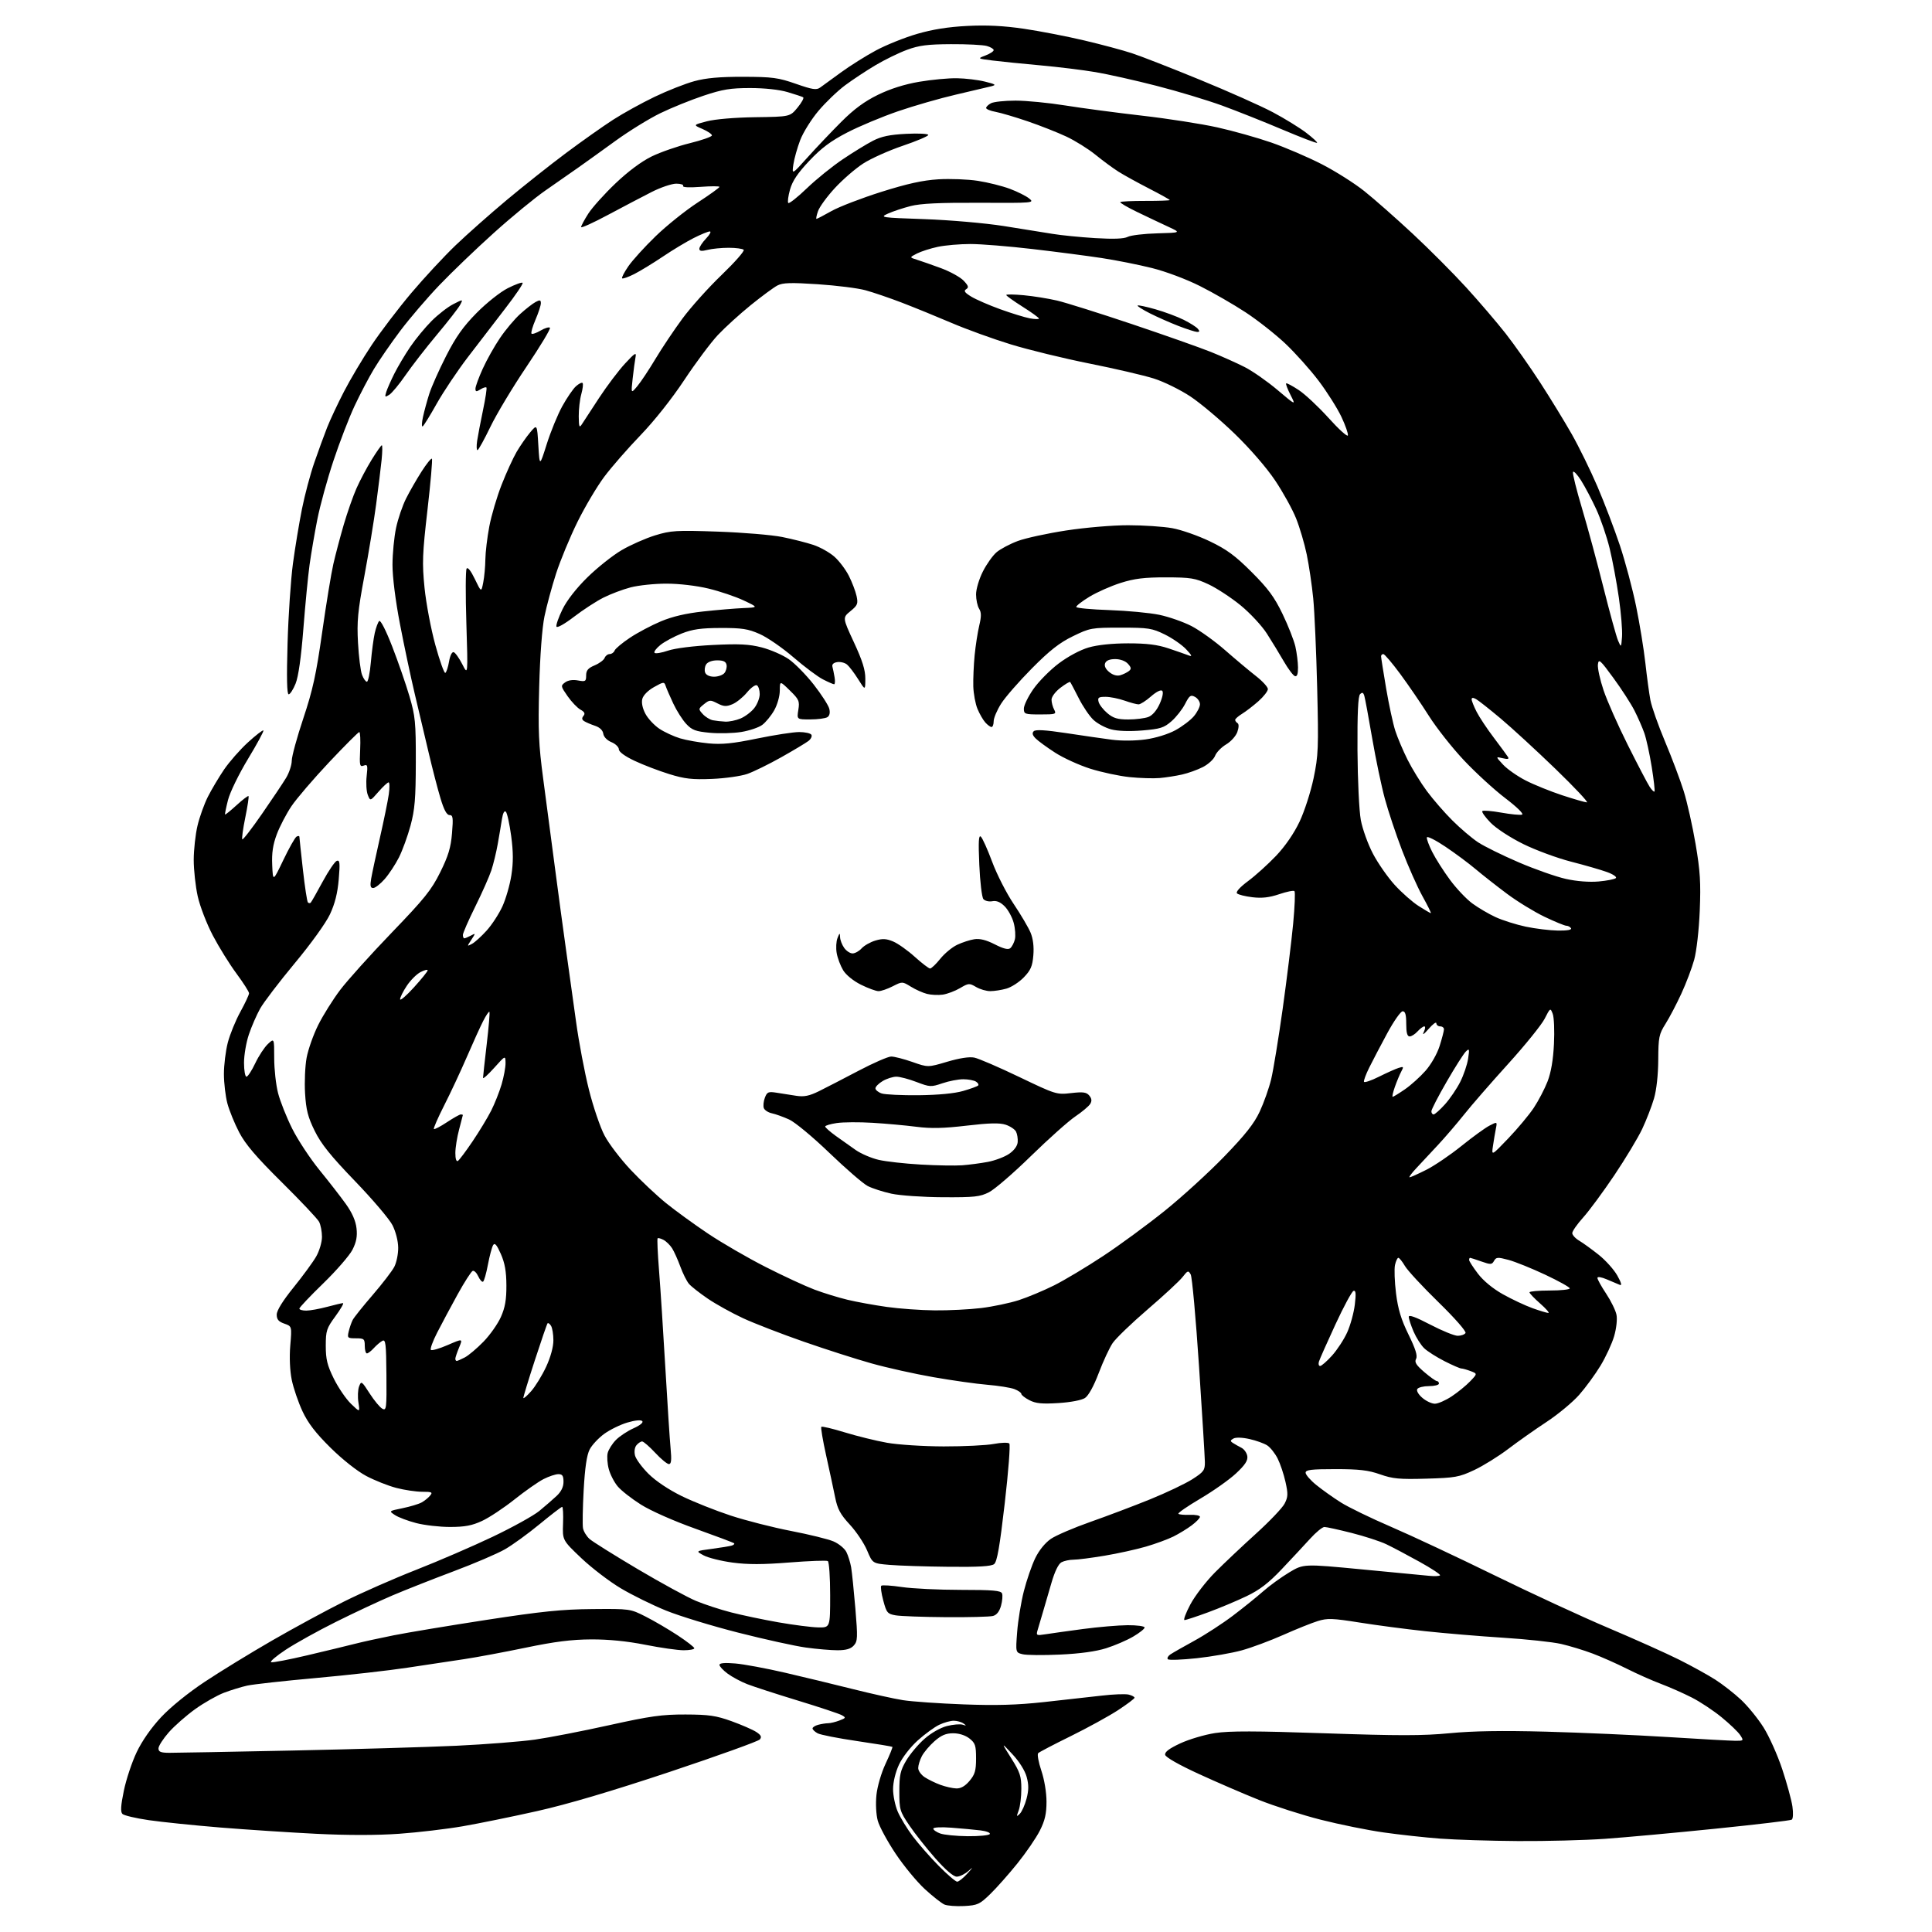 <?xml version="1.0" encoding="UTF-8" standalone="no"?>
<svg 
  version="1.1" 
  xmlns="http://www.w3.org/2000/svg" 
  xmlns:xlink="http://www.w3.org/1999/xlink" 
  xmlns:svg="http://www.w3.org/2000/svg"
  xmlns:rdf="http://www.w3.org/1999/02/22-rdf-syntax-ns#"
  xmlns:cc="http://creativecommons.org/ns#"
  xmlns:dc="http://purl.org/dc/elements/1.1/"
  viewBox="0 0 768 768"
  width="768"
  height="768"
>
<style>svg {background-color: white; }</style>"
<path stroke="none" fill="black" fill-rule="evenodd" d="M383.27,757.68C380.10,757.84 376.58,757.58 375.44,757.09C374.31,756.61 370.82,753.86 367.69,751.00C364.55,748.13 359.30,741.78 356.03,736.88C352.75,731.98 349.55,726.07 348.92,723.74C348.26,721.29 348.04,716.98 348.40,713.53C348.75,710.14 350.31,704.79 352.02,701.13C353.68,697.60 354.90,694.57 354.74,694.41C354.58,694.25 348.29,693.21 340.76,692.11C333.22,691.01 326.15,689.62 325.03,689.02C323.91,688.42 323.00,687.55 323.00,687.08C323.00,686.61 324.01,685.96 325.25,685.63C326.49,685.30 328.26,685.02 329.18,685.01C330.11,685.01 332.14,684.52 333.68,683.93C336.28,682.94 336.36,682.78 334.62,681.81C333.59,681.23 325.71,678.61 317.12,675.99C308.53,673.37 299.48,670.43 297.00,669.46C294.52,668.49 291.04,666.62 289.25,665.30C287.46,663.98 286.00,662.41 286.00,661.81C286.00,661.09 288.10,660.90 292.25,661.25C295.69,661.54 304.57,663.19 312.00,664.91C319.43,666.63 331.57,669.57 339.00,671.43C346.43,673.30 355.43,675.29 359.00,675.85C362.57,676.41 373.38,677.16 383.00,677.52C395.96,678.00 404.26,677.77 415.00,676.60C422.98,675.73 433.29,674.58 437.92,674.04C442.55,673.49 447.39,673.31 448.67,673.63C449.95,673.95 451.00,674.51 451.00,674.87C451.00,675.24 448.02,677.47 444.39,679.85C440.75,682.22 432.31,686.85 425.64,690.14C418.96,693.42 413.14,696.47 412.69,696.91C412.25,697.35 412.81,700.47 413.94,703.83C415.15,707.42 416.00,712.52 416.00,716.20C416.00,721.00 415.38,723.70 413.35,727.71C411.89,730.60 407.88,736.46 404.44,740.73C401.00,745.00 396.13,750.50 393.62,752.93C389.42,757.01 388.57,757.39 383.27,757.68zM380.50,748.00C381.12,748.00 382.95,746.54 384.56,744.75C386.92,742.14 387.00,741.95 384.94,743.75C383.53,744.99 381.44,746.00 380.31,746.00C379.00,746.00 375.90,743.34 371.84,738.75C368.32,734.76 363.66,728.86 361.47,725.62C357.70,720.05 357.50,719.36 357.50,712.12C357.50,705.62 357.90,703.82 360.23,699.85C361.74,697.29 365.00,693.41 367.49,691.22C370.15,688.87 373.84,686.78 376.44,686.12C378.87,685.51 381.68,685.27 382.68,685.60C384.20,686.09 384.25,686.01 383.00,685.11C382.18,684.52 380.44,684.02 379.15,684.02C377.86,684.01 375.25,684.73 373.36,685.63C371.47,686.53 367.62,689.33 364.81,691.86C361.89,694.49 358.69,698.61 357.36,701.48C355.97,704.47 355.02,708.39 355.01,711.17C355.00,713.73 355.84,717.78 356.87,720.17C357.90,722.55 360.60,726.98 362.87,730.00C365.15,733.02 369.79,738.31 373.19,741.75C376.59,745.19 379.88,748.00 380.50,748.00zM603.50,731.85C592.50,731.78 578.55,731.34 572.50,730.88C566.45,730.43 556.33,729.32 550.00,728.42C543.67,727.53 532.44,725.25 525.03,723.37C517.62,721.49 506.56,717.94 500.45,715.50C494.35,713.06 483.54,708.39 476.43,705.12C468.69,701.57 463.37,698.54 463.17,697.58C462.94,696.45 464.73,695.09 469.17,693.02C472.65,691.40 478.88,689.55 483.00,688.92C488.71,688.04 499.14,688.06 526.74,689.01C555.98,690.01 565.53,690.01 576.24,688.98C585.48,688.09 597.07,687.90 614.50,688.36C628.25,688.73 650.08,689.69 663.00,690.50C675.92,691.32 688.02,691.98 689.87,691.99C693.14,692.00 693.20,691.93 691.77,689.75C690.97,688.51 687.65,685.33 684.40,682.67C681.16,680.01 675.81,676.46 672.51,674.79C669.22,673.11 663.69,670.67 660.23,669.36C656.77,668.06 650.69,665.36 646.72,663.36C642.75,661.36 636.62,658.64 633.09,657.31C629.57,655.98 623.94,654.27 620.59,653.50C617.24,652.73 606.85,651.61 597.50,651.02C588.15,650.42 574.20,649.25 566.50,648.42C558.80,647.59 547.03,646.04 540.35,644.97C529.73,643.28 527.64,643.21 523.85,644.39C521.46,645.13 515.29,647.60 510.15,649.89C505.01,652.18 497.61,654.93 493.70,656.02C489.80,657.10 481.74,658.51 475.80,659.16C469.86,659.80 464.66,659.99 464.25,659.58C463.84,659.17 464.28,658.31 465.22,657.67C466.17,657.03 470.47,654.57 474.79,652.21C479.10,649.84 485.98,645.38 490.07,642.28C494.15,639.19 499.58,634.82 502.12,632.58C504.66,630.33 509.32,626.96 512.46,625.07C518.19,621.64 518.19,621.64 541.34,623.85C554.08,625.06 566.16,626.22 568.19,626.42C570.21,626.63 572.13,626.54 572.44,626.23C572.75,625.92 569.06,623.48 564.25,620.82C559.44,618.15 553.50,615.01 551.06,613.85C548.62,612.69 542.42,610.67 537.28,609.37C532.15,608.07 527.29,607.00 526.48,607.00C525.68,607.00 523.10,609.11 520.76,611.70C518.42,614.28 513.35,619.72 509.50,623.78C504.27,629.30 500.74,632.01 495.50,634.52C491.65,636.37 484.76,639.26 480.18,640.94C475.61,642.62 471.42,644.00 470.87,644.00C470.33,644.00 471.37,641.20 473.19,637.78C475.01,634.36 479.43,628.62 483.00,625.03C486.57,621.44 493.90,614.52 499.27,609.66C504.64,604.80 509.76,599.43 510.64,597.73C512.02,595.07 512.07,593.87 511.00,589.07C510.32,586.01 508.91,581.82 507.87,579.76C506.83,577.71 504.97,575.37 503.74,574.57C502.51,573.77 499.34,572.63 496.69,572.04C493.85,571.40 491.24,571.32 490.31,571.84C489.01,572.58 488.97,572.87 490.12,573.61C490.88,574.10 492.40,574.96 493.50,575.52C494.60,576.09 495.65,577.60 495.83,578.88C496.08,580.60 494.91,582.37 491.33,585.71C488.67,588.19 482.31,592.69 477.18,595.71C472.06,598.73 468.12,601.45 468.43,601.76C468.74,602.07 470.80,602.26 473.00,602.17C475.20,602.08 477.00,602.44 477.00,602.96C477.00,603.47 475.54,604.99 473.75,606.33C471.96,607.68 468.70,609.67 466.50,610.77C464.30,611.87 459.35,613.69 455.50,614.81C451.65,615.93 444.26,617.56 439.07,618.42C433.89,619.29 428.35,620.00 426.76,620.00C425.17,620.00 423.01,620.46 421.96,621.02C420.74,621.67 419.28,624.69 417.95,629.27C416.80,633.25 415.26,638.52 414.53,641.00C413.80,643.48 412.89,646.57 412.50,647.87C411.82,650.14 411.95,650.22 415.64,649.64C417.76,649.30 424.45,648.37 430.50,647.56C436.55,646.75 444.54,646.07 448.25,646.04C451.96,646.02 455.00,646.43 455.00,646.96C455.00,647.48 452.96,649.11 450.46,650.57C447.97,652.04 443.13,654.12 439.71,655.20C435.66,656.48 429.28,657.36 421.38,657.72C414.71,658.03 408.01,657.97 406.48,657.58C403.71,656.89 403.71,656.89 404.34,648.69C404.68,644.19 405.88,636.90 407.00,632.50C408.12,628.10 410.16,622.20 411.53,619.38C413.05,616.25 415.48,613.27 417.76,611.71C419.82,610.32 426.88,607.29 433.45,604.98C440.03,602.67 450.72,598.63 457.20,596.00C463.69,593.36 471.25,589.76 474.00,588.00C478.52,585.10 479.00,584.44 478.96,581.15C478.93,579.14 477.88,561.96 476.62,542.96C475.36,523.96 473.88,507.60 473.32,506.61C472.39,504.94 472.13,505.02 470.08,507.65C468.86,509.22 462.62,515.00 456.21,520.50C449.81,526.00 443.55,532.03 442.29,533.90C441.03,535.76 438.55,541.10 436.78,545.76C434.78,551.03 432.70,554.80 431.29,555.73C429.96,556.60 425.56,557.44 420.71,557.74C414.18,558.15 411.71,557.90 409.20,556.60C407.44,555.69 406.00,554.56 406.00,554.10C406.00,553.63 404.76,552.77 403.25,552.19C401.74,551.61 396.90,550.84 392.50,550.47C388.10,550.11 378.43,548.74 371.00,547.44C363.57,546.14 352.55,543.69 346.50,541.99C340.45,540.30 328.30,536.41 319.50,533.34C310.70,530.28 299.85,526.08 295.38,524.01C290.92,521.94 284.62,518.45 281.38,516.25C278.15,514.05 274.77,511.40 273.89,510.37C273.00,509.34 271.45,506.25 270.45,503.50C269.44,500.75 267.97,497.47 267.17,496.21C266.37,494.95 264.84,493.45 263.77,492.88C262.70,492.31 261.64,492.03 261.41,492.25C261.18,492.48 261.44,498.26 261.98,505.08C262.52,511.91 263.65,529.20 264.47,543.50C265.30,557.80 266.24,572.31 266.57,575.75C267.01,580.42 266.84,582.00 265.90,582.00C265.21,582.00 262.75,579.98 260.45,577.50C258.14,575.02 255.81,573.00 255.25,573.00C254.70,573.00 253.69,573.67 253.01,574.49C252.28,575.36 252.05,577.04 252.43,578.58C252.79,580.01 255.20,583.29 257.79,585.87C260.66,588.73 265.82,592.18 271.00,594.72C275.68,597.00 284.45,600.49 290.50,602.48C296.55,604.46 307.35,607.21 314.50,608.59C321.65,609.97 329.22,611.83 331.32,612.73C333.42,613.63 335.72,615.52 336.44,616.93C337.15,618.34 338.00,621.08 338.34,623.00C338.67,624.92 339.42,632.29 340.02,639.37C340.99,651.02 340.94,652.41 339.39,654.12C338.18,655.46 336.32,656.00 332.92,656.00C330.29,656.00 324.62,655.52 320.32,654.92C316.02,654.33 303.95,651.67 293.50,649.01C283.05,646.36 270.12,642.40 264.76,640.23C259.40,638.06 251.32,634.08 246.80,631.39C242.28,628.70 235.20,623.29 231.08,619.38C223.58,612.25 223.58,612.25 223.82,605.63C223.96,601.98 223.80,599.00 223.46,599.00C223.13,599.00 219.10,602.10 214.50,605.88C209.91,609.67 203.69,614.18 200.67,615.90C197.66,617.62 188.52,621.54 180.35,624.60C172.18,627.67 161.22,631.99 156.00,634.21C150.78,636.43 140.65,641.17 133.50,644.74C126.35,648.30 117.38,653.29 113.58,655.80C109.77,658.32 107.16,660.55 107.78,660.76C108.40,660.97 114.89,659.73 122.21,658.00C129.52,656.28 137.97,654.23 141.00,653.46C144.03,652.68 151.00,651.15 156.50,650.06C162.00,648.96 178.65,646.20 193.50,643.91C215.36,640.55 223.36,639.73 235.50,639.63C250.42,639.50 250.53,639.52 256.63,642.61C260.01,644.32 265.74,647.68 269.38,650.07C273.02,652.47 276.00,654.78 276.00,655.21C276.00,655.65 274.09,656.00 271.75,656.00C269.41,656.00 262.55,655.02 256.50,653.82C249.22,652.38 241.95,651.66 235.00,651.69C227.19,651.73 220.52,652.57 209.00,654.97C200.47,656.74 189.45,658.80 184.50,659.54C179.55,660.27 169.45,661.80 162.05,662.92C154.65,664.05 138.22,665.90 125.55,667.04C112.87,668.18 100.59,669.54 98.25,670.06C95.91,670.58 91.76,671.86 89.02,672.90C86.29,673.94 81.16,676.85 77.63,679.37C74.11,681.89 69.37,686.05 67.11,688.61C64.85,691.18 63.00,694.06 63.00,695.01C63.00,696.38 63.89,696.75 67.25,696.77C69.59,696.78 91.52,696.38 116.00,695.87C140.48,695.36 169.95,694.50 181.50,693.96C193.05,693.41 207.07,692.31 212.65,691.52C218.23,690.73 231.51,688.15 242.15,685.79C258.60,682.15 263.15,681.52 272.50,681.54C281.81,681.57 284.62,681.98 290.80,684.20C294.81,685.65 299.23,687.58 300.62,688.48C302.54,689.74 302.87,690.45 302.04,691.46C301.43,692.18 285.32,697.98 266.22,704.35C243.04,712.07 225.52,717.25 213.50,719.94C203.60,722.16 190.30,724.87 183.94,725.97C177.59,727.07 166.24,728.41 158.73,728.95C149.93,729.58 138.21,729.58 125.78,728.97C115.18,728.44 97.95,727.31 87.50,726.46C77.05,725.60 64.29,724.29 59.14,723.54C53.99,722.79 49.28,721.68 48.67,721.07C47.85,720.25 48.00,717.79 49.23,711.84C50.15,707.37 52.44,700.49 54.32,696.54C56.46,692.04 60.09,686.84 64.05,682.60C67.80,678.59 74.87,672.86 81.44,668.51C87.52,664.47 99.57,657.09 108.21,652.11C116.85,647.13 129.67,640.18 136.71,636.66C143.74,633.15 156.70,627.45 165.50,624.00C174.30,620.55 187.98,614.64 195.89,610.87C203.81,607.09 212.13,602.48 214.39,600.62C216.65,598.76 219.74,596.08 221.25,594.67C223.09,592.95 224.00,591.08 224.00,589.05C224.00,586.65 223.57,586.00 221.96,586.00C220.84,586.00 218.19,586.88 216.07,587.96C213.95,589.04 208.75,592.69 204.51,596.06C200.27,599.43 194.48,603.27 191.65,604.58C187.66,606.44 184.80,606.98 178.96,606.99C174.81,607.00 168.74,606.30 165.46,605.45C162.18,604.60 158.38,603.17 157.02,602.27C154.54,600.65 154.54,600.65 160.02,599.53C163.03,598.91 166.44,597.89 167.58,597.26C168.73,596.63 170.25,595.41 170.95,594.55C172.09,593.19 171.71,593.00 167.83,593.00C165.41,593.00 160.77,592.31 157.54,591.47C154.31,590.63 148.93,588.49 145.58,586.72C142.03,584.84 136.13,580.18 131.39,575.50C125.48,569.66 122.46,565.74 120.24,561.00C118.57,557.42 116.65,551.80 115.97,548.50C115.23,544.83 115.00,539.54 115.39,534.85C116.03,527.21 116.03,527.21 113.01,526.16C110.73,525.36 110.00,524.49 110.00,522.58C110.00,520.95 112.39,517.10 116.69,511.78C120.37,507.22 124.42,501.70 125.68,499.50C126.96,497.26 127.98,493.82 127.99,491.68C127.99,489.59 127.48,486.89 126.84,485.68C126.21,484.48 119.55,477.43 112.05,470.00C101.85,459.91 97.57,454.89 95.08,450.13C93.25,446.63 91.14,441.45 90.39,438.63C89.64,435.81 89.02,430.56 89.01,426.96C89.01,423.36 89.70,417.74 90.55,414.46C91.40,411.18 93.65,405.67 95.55,402.22C97.45,398.76 99.00,395.44 99.00,394.84C99.00,394.24 96.76,390.73 94.03,387.04C91.29,383.35 87.06,376.54 84.63,371.92C82.19,367.28 79.48,360.27 78.60,356.30C77.72,352.34 77.01,345.82 77.01,341.80C77.02,337.79 77.69,331.68 78.51,328.23C79.32,324.78 81.18,319.61 82.63,316.73C84.09,313.85 86.98,308.99 89.06,305.92C91.14,302.86 95.41,298.00 98.54,295.13C101.68,292.26 104.45,290.12 104.70,290.37C104.95,290.62 102.21,295.70 98.60,301.66C94.95,307.69 91.42,314.94 90.64,318.00C89.87,321.02 89.34,323.62 89.47,323.77C89.60,323.92 91.66,322.25 94.06,320.06C96.45,317.87 98.58,316.25 98.79,316.46C99.00,316.66 98.42,320.51 97.50,325.00C96.58,329.49 96.05,333.39 96.32,333.65C96.59,333.92 100.11,329.36 104.15,323.52C108.19,317.69 112.51,311.24 113.73,309.21C114.96,307.17 115.97,304.09 115.98,302.37C115.99,300.65 118.06,293.07 120.58,285.54C124.32,274.34 125.69,268.10 128.06,251.38C129.66,240.13 131.66,227.90 132.51,224.21C133.35,220.52 135.21,213.50 136.63,208.62C138.06,203.74 140.34,197.21 141.71,194.12C143.07,191.03 145.79,185.91 147.74,182.75C149.69,179.59 151.51,177.00 151.78,177.00C152.05,177.00 152.02,179.59 151.70,182.75C151.38,185.91 150.40,193.90 149.52,200.50C148.64,207.10 146.53,219.93 144.84,229.00C142.22,243.00 141.84,247.01 142.31,255.50C142.61,261.00 143.33,266.74 143.91,268.25C144.48,269.76 145.35,271.00 145.85,271.00C146.34,271.00 147.05,267.51 147.42,263.25C147.79,258.99 148.49,253.76 148.97,251.63C149.45,249.50 150.25,247.35 150.73,246.87C151.26,246.34 153.41,250.56 155.91,257.00C158.27,263.07 161.35,271.96 162.76,276.76C165.09,284.70 165.32,287.11 165.29,303.00C165.26,317.47 164.90,321.82 163.20,328.15C162.06,332.36 159.98,338.08 158.57,340.87C157.16,343.65 154.61,347.52 152.90,349.46C151.19,351.41 149.14,353.00 148.35,353.00C147.24,353.00 147.06,352.15 147.55,349.25C147.90,347.19 149.47,339.88 151.03,333.00C152.59,326.12 154.18,318.36 154.55,315.75C154.92,313.14 154.89,311.00 154.47,311.00C154.05,311.00 152.24,312.69 150.44,314.75C147.18,318.50 147.18,318.50 146.19,315.95C145.65,314.55 145.45,311.21 145.75,308.54C146.24,304.22 146.10,303.75 144.57,304.34C143.01,304.93 142.87,304.30 143.17,298.00C143.35,294.15 143.19,291.00 142.82,291.00C142.45,291.00 137.06,296.40 130.84,302.99C124.63,309.59 117.88,317.46 115.85,320.48C113.82,323.50 111.20,328.52 110.03,331.64C108.48,335.79 107.99,339.06 108.21,343.90C108.50,350.50 108.50,350.50 112.62,341.89C114.89,337.15 117.25,332.96 117.87,332.58C118.49,332.20 119.01,332.25 119.02,332.69C119.03,333.14 119.66,339.04 120.42,345.81C121.18,352.59 122.07,358.40 122.40,358.73C122.73,359.06 123.24,359.10 123.52,358.81C123.81,358.52 125.95,354.76 128.27,350.46C130.60,346.16 133.13,342.43 133.91,342.18C135.08,341.81 135.20,343.07 134.65,349.58C134.19,355.05 133.13,359.25 131.16,363.46C129.53,366.93 123.56,375.22 117.14,382.93C111.00,390.32 104.82,398.42 103.41,400.93C102.01,403.44 99.99,408.07 98.93,411.22C97.87,414.36 97.00,419.43 97.00,422.47C97.00,425.51 97.44,428.00 97.97,428.00C98.50,428.00 100.07,425.61 101.45,422.69C102.83,419.77 105.10,416.32 106.48,415.02C109.00,412.65 109.00,412.65 109.00,420.62C109.00,425.00 109.69,431.26 110.54,434.54C111.38,437.82 113.91,444.17 116.15,448.65C118.39,453.13 123.29,460.56 127.03,465.15C130.78,469.74 135.50,475.83 137.53,478.67C139.98,482.11 141.40,485.33 141.72,488.25C142.09,491.49 141.66,493.74 140.11,496.79C138.94,499.07 133.72,505.09 128.50,510.16C123.27,515.23 119.00,519.75 119.00,520.19C119.00,520.64 120.24,520.99 121.75,520.99C123.26,520.98 126.97,520.31 130.00,519.50C133.03,518.69 135.88,518.02 136.34,518.01C136.79,518.01 135.44,520.35 133.34,523.22C129.81,528.03 129.50,528.98 129.50,535.00C129.50,540.34 130.09,542.74 132.69,548.02C134.45,551.58 137.51,556.07 139.49,558.00C143.10,561.49 143.10,561.49 142.48,557.50C142.13,555.30 142.25,552.43 142.74,551.13C143.60,548.85 143.77,548.97 146.94,553.91C148.76,556.74 151.03,559.48 151.99,559.99C153.60,560.86 153.72,559.91 153.61,546.56C153.51,534.08 153.30,532.30 151.99,533.01C151.16,533.45 149.63,534.76 148.58,535.91C147.54,537.06 146.31,538.00 145.85,538.00C145.38,538.00 145.00,536.65 145.00,535.00C145.00,532.24 144.72,532.00 141.48,532.00C138.15,532.00 138.00,531.85 138.62,529.25C138.98,527.74 139.69,525.69 140.20,524.70C140.71,523.71 144.27,519.25 148.12,514.80C151.96,510.34 155.84,505.30 156.73,503.60C157.62,501.89 158.32,498.45 158.29,495.94C158.26,493.30 157.30,489.55 156.01,487.02C154.79,484.62 148.09,476.74 141.12,469.51C131.45,459.47 127.66,454.76 125.11,449.57C122.40,444.07 121.67,441.22 121.27,434.64C121.00,430.16 121.27,423.80 121.88,420.50C122.49,417.20 124.55,411.35 126.47,407.50C128.38,403.65 132.32,397.36 135.22,393.52C138.13,389.68 147.35,379.43 155.71,370.75C168.77,357.19 171.50,353.79 175.00,346.73C178.20,340.26 179.21,336.95 179.68,331.25C180.20,325.02 180.06,324.00 178.69,324.00C177.59,324.00 176.47,321.93 175.09,317.30C173.98,313.62 171.91,305.63 170.48,299.55C169.05,293.47 166.55,282.88 164.91,276.00C163.28,269.12 160.61,256.52 158.98,248.00C157.20,238.74 156.01,229.28 156.02,224.50C156.03,220.10 156.67,213.52 157.44,209.87C158.21,206.22 160.02,200.92 161.46,198.09C162.89,195.25 165.66,190.44 167.62,187.38C169.57,184.33 171.40,182.07 171.69,182.36C171.98,182.64 171.18,191.79 169.93,202.68C167.91,220.18 167.77,223.78 168.76,233.67C169.38,239.82 171.31,250.06 173.06,256.41C174.81,262.77 176.60,267.75 177.03,267.48C177.47,267.21 178.13,265.17 178.51,262.94C178.91,260.59 179.68,259.04 180.35,259.25C180.98,259.44 182.52,261.60 183.77,264.05C186.03,268.50 186.03,268.50 185.39,247.86C185.03,236.51 185.07,226.69 185.48,226.04C185.93,225.31 187.18,226.89 188.76,230.18C191.32,235.50 191.32,235.50 192.10,231.50C192.53,229.30 192.91,225.19 192.94,222.36C192.97,219.53 193.68,213.64 194.51,209.25C195.34,204.87 197.55,197.40 199.42,192.65C201.28,187.89 203.97,182.02 205.39,179.59C206.82,177.16 209.22,173.70 210.74,171.89C213.50,168.60 213.50,168.60 214.00,177.05C214.51,185.50 214.51,185.50 217.35,176.50C218.92,171.55 221.69,164.79 223.52,161.47C225.35,158.16 227.78,154.60 228.93,153.56C230.08,152.53 231.27,151.93 231.58,152.25C231.89,152.56 231.67,154.54 231.08,156.66C230.49,158.77 230.04,162.75 230.06,165.50C230.11,169.75 230.30,170.22 231.31,168.64C231.96,167.62 235.05,162.89 238.17,158.14C241.29,153.39 245.93,147.25 248.48,144.50C252.42,140.25 253.05,139.88 252.63,142.00C252.37,143.38 251.85,147.20 251.49,150.50C250.83,156.50 250.83,156.50 253.35,153.50C254.73,151.85 257.96,147.00 260.52,142.72C263.07,138.45 267.89,131.25 271.22,126.72C274.55,122.20 281.58,114.36 286.85,109.30C292.12,104.23 296.07,99.73 295.63,99.30C295.19,98.86 292.51,98.50 289.67,98.50C286.83,98.50 283.04,98.87 281.25,99.33C278.85,99.94 278.00,99.83 278.00,98.88C278.00,98.18 279.21,96.35 280.69,94.80C282.16,93.26 282.83,92.00 282.15,92.00C281.48,92.00 278.59,93.19 275.72,94.64C272.85,96.09 267.35,99.40 263.50,102.00C259.65,104.59 254.54,107.71 252.15,108.93C249.76,110.14 247.58,110.91 247.31,110.64C247.03,110.37 248.15,108.20 249.80,105.82C251.44,103.44 256.32,98.07 260.64,93.89C264.97,89.70 272.44,83.71 277.25,80.57C282.06,77.44 286.00,74.61 286.00,74.29C286.00,73.97 282.62,73.97 278.49,74.28C274.00,74.62 271.21,74.48 271.55,73.92C271.86,73.42 270.63,73.01 268.81,73.01C266.99,73.02 262.57,74.52 259.00,76.34C255.43,78.16 247.66,82.23 241.75,85.39C235.84,88.56 231.00,90.75 231.00,90.27C231.00,89.79 232.28,87.39 233.84,84.95C235.41,82.50 240.28,77.08 244.68,72.89C249.74,68.08 255.04,64.14 259.09,62.17C262.62,60.46 269.44,58.09 274.25,56.91C279.06,55.72 283.00,54.34 283.00,53.83C283.00,53.32 281.31,52.17 279.25,51.27C275.50,49.65 275.50,49.65 281.00,48.22C284.24,47.37 292.17,46.70 300.27,46.59C314.04,46.40 314.04,46.40 317.04,42.77C318.68,40.77 319.69,38.93 319.27,38.67C318.84,38.42 316.06,37.49 313.07,36.61C309.77,35.63 303.94,35.00 298.22,35.00C290.38,35.00 287.26,35.51 279.65,38.05C274.62,39.73 266.90,42.85 262.50,44.99C258.10,47.13 250.16,52.02 244.86,55.85C239.57,59.69 232.82,64.53 229.86,66.62C226.91,68.70 221.03,72.81 216.79,75.74C212.55,78.68 203.32,86.26 196.29,92.60C189.25,98.93 179.54,108.25 174.70,113.31C169.86,118.36 162.85,126.55 159.12,131.50C155.40,136.45 150.68,143.29 148.64,146.70C146.59,150.10 143.13,156.71 140.94,161.38C138.75,166.05 134.97,175.86 132.54,183.19C130.10,190.51 127.22,201.00 126.14,206.50C125.05,212.00 123.67,220.10 123.06,224.50C122.45,228.90 121.34,240.38 120.59,250.00C119.70,261.40 118.62,268.98 117.50,271.75C116.56,274.09 115.32,276.00 114.75,276.00C114.05,276.00 113.91,269.42 114.31,255.75C114.63,244.61 115.60,230.32 116.45,224.00C117.30,217.68 118.92,207.93 120.03,202.34C121.15,196.74 123.37,188.42 124.96,183.84C126.55,179.25 128.82,173.03 130.01,170.00C131.20,166.97 134.23,160.52 136.74,155.66C139.25,150.79 144.20,142.47 147.75,137.16C151.30,131.84 158.38,122.55 163.48,116.50C168.59,110.45 176.53,101.90 181.13,97.49C185.73,93.09 194.90,84.97 201.50,79.45C208.10,73.93 218.68,65.55 225.00,60.83C231.32,56.11 239.75,50.16 243.72,47.60C247.69,45.04 255.11,40.94 260.22,38.49C265.32,36.04 272.43,33.24 276.00,32.27C280.69,30.99 286.11,30.51 295.50,30.53C307.07,30.56 309.37,30.87 316.38,33.32C323.00,35.63 324.54,35.87 326.04,34.79C327.02,34.08 330.77,31.36 334.36,28.74C337.95,26.12 344.18,22.21 348.20,20.05C352.21,17.89 359.55,14.94 364.50,13.49C370.68,11.69 376.95,10.69 384.50,10.31C392.22,9.91 398.93,10.25 407.00,11.43C413.32,12.36 424.12,14.45 431.00,16.08C437.88,17.70 446.43,19.99 450.00,21.17C453.57,22.34 465.73,27.08 477.00,31.71C488.27,36.33 501.31,42.14 505.96,44.61C510.61,47.08 516.56,50.74 519.18,52.74C521.81,54.74 523.78,56.56 523.56,56.78C523.34,57.00 517.16,54.63 509.83,51.53C502.50,48.42 491.66,44.11 485.75,41.95C479.84,39.80 468.14,36.27 459.75,34.12C451.36,31.96 440.44,29.51 435.48,28.67C430.51,27.83 420.61,26.61 413.48,25.97C406.34,25.33 397.80,24.46 394.50,24.05C388.50,23.29 388.50,23.29 391.75,22.05C393.54,21.36 395.00,20.41 395.00,19.92C395.00,19.44 393.76,18.69 392.25,18.27C390.74,17.85 384.32,17.52 378.00,17.56C368.77,17.60 365.34,18.04 360.59,19.79C357.34,20.98 351.69,23.74 348.04,25.91C344.38,28.08 338.94,31.68 335.95,33.90C332.95,36.13 328.19,40.70 325.36,44.06C322.53,47.41 319.27,52.64 318.10,55.68C316.94,58.72 315.72,63.07 315.38,65.35C314.78,69.50 314.78,69.50 321.07,62.50C324.53,58.65 330.54,52.32 334.43,48.43C339.46,43.39 343.66,40.30 349.00,37.69C353.91,35.29 359.57,33.50 365.38,32.51C370.27,31.68 377.02,31.04 380.38,31.10C383.75,31.15 388.75,31.75 391.50,32.43C395.84,33.51 396.17,33.76 394.00,34.31C392.62,34.66 386.32,36.14 380.00,37.61C373.68,39.07 363.32,42.05 357.00,44.22C350.68,46.39 341.58,50.19 336.80,52.66C330.26,56.04 326.52,58.83 321.73,63.91C317.09,68.82 315.00,71.94 314.04,75.36C313.32,77.94 313.01,80.34 313.36,80.69C313.71,81.04 317.04,78.41 320.75,74.84C324.46,71.27 330.88,66.09 335.00,63.32C339.12,60.55 344.52,57.24 347.00,55.96C350.38,54.22 353.68,53.53 360.25,53.20C365.06,52.95 369.00,53.15 369.00,53.64C369.00,54.12 364.44,56.06 358.86,57.95C353.28,59.84 346.20,63.02 343.11,65.02C340.02,67.02 334.97,71.40 331.88,74.75C328.78,78.10 325.77,82.23 325.18,83.92C324.59,85.61 324.31,87.00 324.57,87.00C324.82,87.00 327.50,85.61 330.52,83.90C333.54,82.20 342.42,78.78 350.26,76.30C360.68,73.01 366.78,71.67 373.00,71.28C377.68,71.00 384.75,71.27 388.73,71.89C392.70,72.50 398.42,73.93 401.44,75.06C404.45,76.19 407.92,77.92 409.14,78.92C411.30,80.67 410.72,80.72 389.44,80.61C373.54,80.53 365.99,80.89 362.00,81.91C358.98,82.68 354.93,84.03 353.00,84.90C349.60,86.44 350.03,86.50 367.50,87.11C377.58,87.47 391.44,88.67 399.00,89.85C406.43,91.02 415.20,92.42 418.50,92.98C421.80,93.53 429.35,94.28 435.28,94.65C442.63,95.09 446.77,94.94 448.28,94.16C449.50,93.53 454.77,92.90 460.00,92.76C469.50,92.50 469.50,92.50 464.50,90.18C461.75,88.91 456.20,86.28 452.18,84.34C448.15,82.40 445.07,80.60 445.34,80.33C445.60,80.06 450.14,79.85 455.41,79.86C460.69,79.87 465.00,79.72 465.00,79.53C465.00,79.34 461.29,77.27 456.75,74.94C452.21,72.60 446.75,69.60 444.62,68.25C442.48,66.91 438.38,63.88 435.49,61.53C432.60,59.18 427.37,55.92 423.87,54.28C420.37,52.64 413.45,49.91 408.50,48.22C403.55,46.53 397.81,44.84 395.75,44.46C393.69,44.09 392.00,43.39 392.00,42.92C392.00,42.45 392.87,41.60 393.93,41.04C395.00,40.47 399.39,40.00 403.68,40.00C407.98,40.00 416.90,40.87 423.50,41.93C430.10,42.99 443.82,44.81 454.00,45.98C464.18,47.14 477.62,49.24 483.88,50.63C490.14,52.02 499.82,54.74 505.38,56.67C510.95,58.61 519.95,62.47 525.39,65.26C530.84,68.05 538.49,72.89 542.39,76.02C546.30,79.14 554.90,86.72 561.50,92.86C568.10,99.00 577.70,108.63 582.84,114.26C587.98,119.89 595.03,128.14 598.52,132.58C602.00,137.03 608.18,145.80 612.25,152.08C616.32,158.36 621.97,167.60 624.81,172.60C627.65,177.61 632.24,186.97 635.01,193.41C637.77,199.86 641.78,210.39 643.93,216.81C646.07,223.24 648.97,234.12 650.38,241.00C651.79,247.88 653.44,258.00 654.05,263.50C654.66,269.00 655.56,275.67 656.06,278.31C656.56,280.96 659.19,288.39 661.89,294.81C664.60,301.24 667.93,310.10 669.31,314.50C670.68,318.90 672.80,328.35 674.02,335.50C675.85,346.25 676.13,350.84 675.68,362.00C675.36,369.71 674.41,378.07 673.47,381.50C672.56,384.80 670.27,390.86 668.37,394.97C666.48,399.08 663.65,404.48 662.08,406.97C659.47,411.12 659.23,412.31 659.18,421.27C659.15,427.20 658.49,433.26 657.49,436.67C656.59,439.76 654.48,445.20 652.81,448.76C651.13,452.31 646.14,460.60 641.72,467.18C637.30,473.75 631.73,481.31 629.34,483.96C626.95,486.62 625.00,489.42 625.00,490.18C625.00,490.94 626.25,492.30 627.77,493.20C629.29,494.10 632.78,496.63 635.52,498.81C638.26,500.99 641.59,504.70 642.91,507.06C644.49,509.87 644.83,511.14 643.91,510.76C643.13,510.44 640.81,509.46 638.75,508.58C636.55,507.64 635.00,507.40 635.00,508.00C635.00,508.57 636.56,511.39 638.48,514.27C640.39,517.14 642.23,520.91 642.58,522.64C642.94,524.44 642.54,528.07 641.65,531.14C640.79,534.09 638.36,539.35 636.25,542.84C634.14,546.32 630.32,551.56 627.75,554.47C625.19,557.38 619.36,562.22 614.79,565.23C610.23,568.23 603.35,573.08 599.50,576.01C595.65,578.93 589.58,582.70 586.00,584.38C580.04,587.18 578.46,587.46 567.00,587.79C556.32,588.10 553.64,587.85 548.59,586.07C543.90,584.42 540.26,584.00 530.84,584.00C521.23,584.00 519.00,584.27 519.00,585.43C519.00,586.22 520.91,588.42 523.25,590.31C525.59,592.21 529.98,595.33 533.00,597.24C536.02,599.15 545.02,603.52 553.00,606.95C560.98,610.38 579.42,619.03 594.00,626.17C608.58,633.31 629.05,642.78 639.50,647.20C649.95,651.63 662.55,657.28 667.50,659.76C672.45,662.24 678.90,665.80 681.84,667.68C684.78,669.56 689.39,673.16 692.09,675.68C694.78,678.20 698.81,683.14 701.03,686.67C703.26,690.20 706.61,697.68 708.47,703.29C710.33,708.91 712.16,715.58 712.52,718.13C712.90,720.77 712.78,723.02 712.24,723.35C711.71,723.68 698.06,725.29 681.89,726.94C665.73,728.59 645.98,730.40 638.00,730.96C630.02,731.52 614.50,731.92 603.50,731.85zM384.69,729.92C389.20,729.96 393.14,729.58 393.46,729.06C393.78,728.55 392.12,727.90 389.77,727.61C387.42,727.33 382.24,726.84 378.25,726.54C374.08,726.22 371.00,726.38 371.00,726.91C371.00,727.42 372.24,728.29 373.75,728.84C375.26,729.39 380.19,729.88 384.69,729.92zM405.39,721.00C406.22,720.17 407.42,717.48 408.07,715.00C408.96,711.60 408.97,709.48 408.11,706.33C407.42,703.82 405.16,700.22 402.45,697.33C397.94,692.50 397.94,692.50 401.97,698.91C405.47,704.47 406.00,706.07 406.00,711.09C406.00,714.27 405.52,718.14 404.94,719.68C404.00,722.19 404.05,722.33 405.39,721.00zM380.16,710.93C381.96,710.98 383.66,710.00 385.41,707.92C387.55,705.38 388.00,703.83 388.00,699.00C388.00,693.87 387.68,692.89 385.37,691.07C383.74,689.80 381.26,689.00 378.90,689.00C376.03,689.00 374.17,689.79 371.48,692.15C369.51,693.88 367.25,696.56 366.45,698.10C365.65,699.64 365.00,701.77 365.00,702.84C365.00,703.90 366.17,705.54 367.59,706.47C369.02,707.41 371.83,708.78 373.84,709.51C375.86,710.25 378.70,710.89 380.16,710.93zM325.25,646.92C330.00,647.00 330.00,647.00 330.00,634.06C330.00,626.94 329.58,620.86 329.07,620.55C328.56,620.23 321.68,620.49 313.78,621.11C303.20,621.95 297.25,621.96 291.20,621.15C286.68,620.54 281.52,619.25 279.74,618.30C276.50,616.55 276.50,616.55 283.00,615.69C286.57,615.21 290.13,614.63 290.89,614.39C291.66,614.15 292.08,613.74 291.82,613.48C291.56,613.23 284.63,610.62 276.43,607.68C267.81,604.61 258.66,600.55 254.78,598.10C251.08,595.77 246.93,592.52 245.56,590.88C244.18,589.25 242.58,586.15 242.00,583.99C241.42,581.84 241.23,578.95 241.57,577.57C241.92,576.20 243.39,573.87 244.85,572.39C246.31,570.91 249.46,568.83 251.86,567.76C254.47,566.59 255.85,565.45 255.30,564.90C254.75,564.35 252.38,564.59 249.36,565.49C246.59,566.31 242.47,568.33 240.20,569.97C237.93,571.62 235.32,574.41 234.40,576.18C233.25,578.41 232.52,583.40 232.02,592.28C231.63,599.35 231.51,606.20 231.75,607.49C232.00,608.79 233.17,610.70 234.35,611.76C235.53,612.81 244.15,618.21 253.50,623.75C262.85,629.28 273.26,634.96 276.63,636.37C280.00,637.77 286.30,639.84 290.63,640.95C294.96,642.07 303.45,643.85 309.50,644.91C315.55,645.97 322.64,646.87 325.25,646.92zM376.00,642.85C366.93,642.79 357.93,642.46 356.01,642.12C352.78,641.55 352.41,641.10 351.11,636.23C350.33,633.34 349.98,630.69 350.31,630.36C350.65,630.02 354.33,630.25 358.50,630.87C362.67,631.49 373.22,632.00 381.93,632.00C394.73,632.00 397.89,632.27 398.33,633.43C398.63,634.21 398.45,636.41 397.92,638.31C397.29,640.59 396.20,641.98 394.73,642.37C393.51,642.70 385.07,642.92 376.00,642.85zM377.06,622.82C367.95,622.73 357.43,622.39 353.68,622.07C346.86,621.50 346.86,621.50 344.68,616.31C343.48,613.45 340.39,608.84 337.82,606.06C334.05,601.98 332.92,599.89 331.99,595.25C331.35,592.09 329.74,584.59 328.41,578.59C327.08,572.59 326.21,567.45 326.49,567.18C326.76,566.91 330.97,567.90 335.84,569.40C340.72,570.89 348.26,572.75 352.60,573.52C356.95,574.30 367.08,574.95 375.11,574.97C383.15,574.98 392.12,574.55 395.05,573.99C397.98,573.43 400.76,573.36 401.22,573.82C401.68,574.28 400.86,584.97 399.40,597.58C397.41,614.81 396.36,620.81 395.18,621.75C394.05,622.65 389.03,622.95 377.06,622.82zM570.38,558.00C571.63,558.00 574.65,556.68 577.08,555.07C579.51,553.46 582.81,550.77 584.40,549.10C587.31,546.07 587.31,546.07 584.59,545.03C583.09,544.47 581.44,544.00 580.91,544.00C580.38,544.00 577.37,542.69 574.22,541.09C571.07,539.49 567.45,537.19 566.16,535.97C564.88,534.75 562.97,531.75 561.91,529.30C560.86,526.84 560.00,524.21 560.00,523.46C560.00,522.53 562.78,523.54 568.52,526.54C573.21,528.99 578.14,531.00 579.47,531.00C580.79,531.00 582.19,530.50 582.56,529.90C582.95,529.27 578.37,524.04 571.82,517.65C565.53,511.52 559.53,505.04 558.48,503.25C557.43,501.46 556.25,500.00 555.86,500.00C555.48,500.00 554.88,501.29 554.53,502.86C554.19,504.43 554.37,509.50 554.94,514.11C555.73,520.43 556.95,524.47 559.90,530.49C562.72,536.25 563.56,538.95 562.91,540.17C562.21,541.48 562.93,542.64 566.18,545.43C568.48,547.39 570.73,549.00 571.18,549.00C571.63,549.00 572.00,549.45 572.00,550.00C572.00,550.55 570.23,551.00 568.06,551.00C565.89,551.00 563.79,551.52 563.40,552.16C562.98,552.83 563.83,554.32 565.40,555.66C566.89,556.95 569.13,558.00 570.38,558.00zM211.16,553.00C212.85,551.08 215.53,546.70 217.12,543.27C218.89,539.44 219.99,535.40 219.98,532.77C219.98,530.42 219.55,527.84 219.04,527.03C218.53,526.22 217.91,525.77 217.67,526.03C217.43,526.29 215.16,532.88 212.62,540.69C210.08,548.49 208.02,555.24 208.04,555.69C208.06,556.13 209.47,554.92 211.16,553.00zM524.77,543.00C525.32,543.00 527.45,541.14 529.50,538.87C531.55,536.60 534.27,532.44 535.54,529.62C536.81,526.80 538.17,521.86 538.56,518.62C539.09,514.21 538.96,512.85 538.05,513.15C537.38,513.37 534.13,519.39 530.83,526.53C527.53,533.66 524.59,540.29 524.30,541.25C524.00,542.21 524.22,543.00 524.77,543.00zM181.55,541.00C181.85,541.00 183.31,540.36 184.80,539.58C186.28,538.80 189.62,535.98 192.20,533.33C194.79,530.67 197.90,526.25 199.12,523.50C200.79,519.73 201.33,516.64 201.30,510.95C201.28,505.42 200.68,502.07 199.09,498.46C197.47,494.81 196.68,493.90 196.03,494.95C195.55,495.73 194.62,499.21 193.96,502.69C193.31,506.18 192.44,509.23 192.03,509.48C191.62,509.73 190.77,508.79 190.13,507.39C189.49,505.99 188.50,505.00 187.92,505.19C187.35,505.38 184.65,509.58 181.92,514.52C179.20,519.46 175.54,526.30 173.79,529.72C172.03,533.14 170.91,536.24 171.28,536.61C171.65,536.98 174.66,536.11 177.98,534.67C184.00,532.06 184.00,532.06 182.50,535.65C181.68,537.63 181.00,539.64 181.00,540.12C181.00,540.60 181.25,541.00 181.55,541.00zM615.50,521.92C616.05,521.92 614.59,520.23 612.25,518.18C609.91,516.13 608.00,514.12 608.00,513.72C608.00,513.33 611.60,513.00 616.00,513.00C620.40,513.00 624.00,512.62 624.00,512.15C624.00,511.68 619.61,509.24 614.24,506.71C608.87,504.19 602.31,501.54 599.66,500.83C595.35,499.68 594.74,499.72 593.90,501.22C593.05,502.74 592.58,502.76 588.85,501.45C586.60,500.65 584.58,500.00 584.37,500.00C584.17,500.00 584.00,500.39 584.00,500.86C584.00,501.33 585.58,503.78 587.51,506.32C589.69,509.17 593.47,512.28 597.46,514.51C601.00,516.49 606.28,518.97 609.19,520.02C612.11,521.07 614.95,521.92 615.50,521.92zM371.53,520.89C377.04,520.95 385.37,520.53 390.03,519.97C394.69,519.40 401.43,517.98 405.00,516.83C408.57,515.67 414.88,513.03 419.00,510.97C423.12,508.91 431.91,503.65 438.52,499.28C445.14,494.91 456.16,486.82 463.02,481.30C469.89,475.78 480.51,466.08 486.64,459.75C495.02,451.09 498.53,446.65 500.76,441.87C502.40,438.36 504.45,432.57 505.31,429.00C506.17,425.43 508.23,412.82 509.89,401.00C511.54,389.18 513.41,373.96 514.05,367.19C514.69,360.42 514.92,354.59 514.57,354.24C514.23,353.89 511.50,354.44 508.52,355.45C504.60,356.78 501.66,357.12 497.88,356.67C495.00,356.33 492.24,355.64 491.73,355.13C491.17,354.57 492.88,352.66 496.15,350.23C499.09,348.05 504.10,343.52 507.28,340.18C510.88,336.38 514.38,331.30 516.58,326.66C518.53,322.56 521.03,314.81 522.17,309.37C524.06,300.32 524.18,297.34 523.60,273.50C523.25,259.20 522.55,243.18 522.03,237.90C521.51,232.62 520.35,224.78 519.46,220.46C518.57,216.15 516.66,209.68 515.22,206.08C513.78,202.48 510.04,195.70 506.90,191.02C503.55,186.00 496.95,178.37 490.85,172.47C485.16,166.95 477.20,160.25 473.17,157.58C469.13,154.92 462.61,151.71 458.67,150.47C454.72,149.22 443.18,146.53 433.00,144.50C422.82,142.46 408.78,139.04 401.79,136.89C394.80,134.75 384.22,130.92 378.29,128.38C372.35,125.84 363.45,122.21 358.50,120.31C353.55,118.41 347.02,116.19 344.00,115.37C340.98,114.54 332.47,113.48 325.10,112.99C314.35,112.28 311.17,112.38 309.04,113.48C307.58,114.24 302.81,117.75 298.44,121.29C294.07,124.83 288.20,130.17 285.38,133.16C282.56,136.16 276.55,144.21 272.02,151.05C267.09,158.50 260.10,167.31 254.62,173.00C249.59,178.22 243.10,185.65 240.22,189.50C237.33,193.35 232.53,201.45 229.54,207.50C226.56,213.55 222.74,222.78 221.05,228.00C219.37,233.22 217.29,240.88 216.44,245.00C215.50,249.55 214.67,260.56 214.34,273.00C213.87,290.44 214.11,295.89 215.92,309.50C217.10,318.30 219.18,334.05 220.54,344.50C221.91,354.95 223.91,369.80 225.00,377.50C226.09,385.20 227.88,398.08 228.99,406.13C230.09,414.17 232.39,426.32 234.10,433.13C235.80,439.93 238.60,448.16 240.32,451.40C242.03,454.65 246.71,460.78 250.71,465.03C254.70,469.28 261.02,475.22 264.74,478.24C268.46,481.25 276.00,486.73 281.50,490.41C287.00,494.09 297.26,500.04 304.31,503.62C311.36,507.21 320.10,511.25 323.72,512.62C327.35,513.99 333.28,515.81 336.91,516.68C340.53,517.55 347.55,518.82 352.50,519.52C357.45,520.22 366.01,520.84 371.53,520.89zM374.79,475.92C366.93,475.88 357.74,475.24 354.37,474.51C351.00,473.77 346.75,472.40 344.92,471.46C343.10,470.52 336.27,464.61 329.73,458.33C323.13,451.97 316.00,446.06 313.68,445.01C311.38,443.97 308.31,442.87 306.86,442.56C305.41,442.26 303.96,441.33 303.64,440.50C303.32,439.67 303.50,437.81 304.04,436.38C304.93,434.05 305.41,433.85 308.77,434.38C310.82,434.71 314.32,435.26 316.54,435.60C319.66,436.07 321.69,435.66 325.54,433.77C328.27,432.42 335.34,428.77 341.25,425.66C347.16,422.55 353.01,420.00 354.25,419.99C355.49,419.98 359.29,420.96 362.69,422.15C368.88,424.33 368.88,424.33 376.53,422.06C381.38,420.62 385.32,420.01 387.29,420.41C389.00,420.75 397.05,424.22 405.17,428.12C419.69,435.08 420.05,435.19 425.79,434.52C430.57,433.97 431.88,434.15 433.01,435.51C433.99,436.70 434.10,437.64 433.37,438.83C432.81,439.75 430.13,442.00 427.42,443.83C424.72,445.66 416.82,452.71 409.87,459.49C402.93,466.28 395.41,472.77 393.16,473.92C389.56,475.75 387.39,475.99 374.79,475.92zM560.33,468.00C560.73,468.00 563.73,466.65 567.01,465.00C570.28,463.34 576.56,459.08 580.96,455.53C585.36,451.98 590.37,448.34 592.08,447.46C595.19,445.85 595.19,445.85 594.63,448.67C594.32,450.23 593.80,453.30 593.48,455.50C592.88,459.50 592.88,459.50 599.59,452.50C603.27,448.65 607.81,443.21 609.68,440.41C611.54,437.61 614.01,432.89 615.17,429.91C616.56,426.32 617.42,421.31 617.72,415.00C617.98,409.77 617.76,404.38 617.23,403.01C616.30,400.57 616.24,400.60 614.02,404.97C612.77,407.41 606.23,415.50 599.48,422.95C592.73,430.40 584.88,439.42 582.04,443.00C579.19,446.57 574.57,451.97 571.75,455.00C568.94,458.02 565.05,462.19 563.12,464.25C561.18,466.31 559.92,468.00 560.33,468.00zM382.50,463.22C385.25,463.01 389.83,462.41 392.69,461.87C395.54,461.33 399.33,459.90 401.11,458.69C403.13,457.32 404.42,455.56 404.55,454.00C404.66,452.62 404.36,450.75 403.88,449.83C403.40,448.91 401.55,447.68 399.76,447.09C397.35,446.30 393.29,446.40 384.26,447.46C375.08,448.54 370.07,448.66 364.26,447.91C359.99,447.36 352.16,446.65 346.85,446.33C341.55,446.01 335.13,446.05 332.60,446.43C330.07,446.81 328.01,447.43 328.02,447.81C328.03,448.19 329.91,449.85 332.18,451.50C334.46,453.15 338.07,455.70 340.20,457.18C342.33,458.65 346.42,460.40 349.29,461.06C352.16,461.73 359.68,462.57 366.00,462.93C372.32,463.30 379.75,463.42 382.50,463.22zM182.02,461.49C182.57,461.14 185.21,457.63 187.87,453.68C190.54,449.73 193.86,444.25 195.25,441.50C196.64,438.75 198.50,434.06 199.39,431.07C200.27,428.08 200.98,424.26 200.96,422.57C200.91,419.50 200.91,419.50 196.46,424.47C194.00,427.21 192.00,429.01 192.01,428.47C192.01,427.94 192.68,421.90 193.48,415.06C194.29,408.22 194.77,402.44 194.55,402.21C194.32,401.99 193.20,403.64 192.06,405.89C190.91,408.13 187.98,414.59 185.54,420.24C183.10,425.88 179.06,434.52 176.56,439.43C174.07,444.34 172.23,448.56 172.47,448.80C172.71,449.05 175.03,447.84 177.63,446.12C180.22,444.41 182.72,443.00 183.17,443.00C183.63,443.00 183.99,443.11 183.99,443.25C183.98,443.39 183.31,445.98 182.50,449.00C181.69,452.02 181.02,456.21 181.01,458.31C181.00,460.64 181.40,461.87 182.02,461.49zM569.88,443.00C570.37,443.00 572.38,441.22 574.35,439.04C576.32,436.86 579.06,432.84 580.44,430.12C581.82,427.39 583.24,423.22 583.60,420.83C584.18,416.93 584.09,416.65 582.70,418.00C581.84,418.82 578.41,424.22 575.07,430.00C571.73,435.77 569.00,441.05 569.00,441.75C569.00,442.44 569.40,443.00 569.88,443.00zM365.25,435.37C372.98,435.28 379.47,434.66 382.85,433.68C385.80,432.83 388.48,431.85 388.82,431.51C389.16,431.17 388.78,430.47 387.97,429.96C387.16,429.45 384.89,429.02 382.93,429.02C380.96,429.01 377.22,429.73 374.62,430.62C370.09,432.16 369.63,432.13 364.35,430.12C361.31,428.95 357.69,428.00 356.32,428.00C354.94,428.00 352.50,428.77 350.90,429.72C349.31,430.66 348.00,431.97 348.00,432.63C348.00,433.29 349.13,434.21 350.50,434.67C351.88,435.12 358.52,435.44 365.25,435.37zM553.61,436.00C553.90,436.00 556.08,434.66 558.46,433.03C560.84,431.39 564.54,428.06 566.68,425.63C568.91,423.09 571.30,418.89 572.28,415.77C573.23,412.77 574.00,409.80 574.00,409.16C574.00,408.52 573.33,408.00 572.50,408.00C571.67,408.00 570.99,407.44 570.97,406.75C570.96,406.06 569.58,407.07 567.91,409.00C566.02,411.18 565.29,411.65 565.97,410.25C566.58,409.01 566.67,408.00 566.19,408.00C565.71,408.00 564.50,408.90 563.50,410.00C562.50,411.10 561.08,412.00 560.35,412.00C559.40,412.00 559.00,410.52 559.00,407.00C559.00,403.35 558.62,402.00 557.58,402.00C556.80,402.00 554.04,405.94 551.44,410.75C548.84,415.56 545.63,421.68 544.31,424.35C542.98,427.02 542.03,429.57 542.20,430.02C542.36,430.47 545.04,429.57 548.14,428.02C551.24,426.47 554.77,424.89 555.98,424.51C557.97,423.88 558.07,424.01 557.02,425.96C556.39,427.14 555.25,429.88 554.48,432.05C553.72,434.22 553.33,436.00 553.61,436.00zM164.54,392.50C167.54,389.20 170.00,386.15 170.00,385.72C170.00,385.30 168.73,385.61 167.18,386.41C165.62,387.21 163.15,389.69 161.68,391.91C160.20,394.14 159.02,396.53 159.05,397.23C159.07,397.93 161.55,395.80 164.54,392.50zM374.78,395.38C372.98,395.64 370.15,395.51 368.50,395.09C366.85,394.67 363.96,393.38 362.09,392.22C358.69,390.13 358.66,390.13 354.88,392.06C352.79,393.13 350.25,394.00 349.24,394.00C348.22,394.00 345.07,392.84 342.23,391.43C339.20,389.92 336.29,387.55 335.16,385.68C334.11,383.93 332.95,380.88 332.60,378.89C332.25,376.90 332.39,374.20 332.92,372.89C333.77,370.76 333.88,370.72 333.94,372.53C333.97,373.64 334.70,375.56 335.56,376.78C336.41,378.00 337.92,379.00 338.90,379.00C339.89,379.00 341.51,378.10 342.51,376.99C343.51,375.89 345.96,374.49 347.96,373.89C350.81,373.04 352.34,373.12 355.05,374.26C356.95,375.06 360.82,377.80 363.65,380.36C366.48,382.91 369.21,385.00 369.73,385.00C370.24,385.00 372.06,383.27 373.76,381.15C375.46,379.03 378.49,376.52 380.48,375.58C382.47,374.63 385.54,373.63 387.30,373.36C389.51,373.02 392.03,373.65 395.44,375.39C398.88,377.15 400.76,377.62 401.60,376.92C402.26,376.37 403.09,374.79 403.43,373.42C403.77,372.05 403.56,369.09 402.96,366.85C402.36,364.60 400.74,361.65 399.37,360.28C397.65,358.56 396.13,357.93 394.45,358.25C393.11,358.51 391.52,358.12 390.91,357.40C390.31,356.67 389.58,350.54 389.29,343.79C388.88,334.44 389.03,331.76 389.92,332.60C390.57,333.20 392.59,337.72 394.42,342.63C396.25,347.55 400.07,355.05 402.92,359.29C405.77,363.53 408.80,368.67 409.66,370.72C410.67,373.14 411.06,376.30 410.77,379.75C410.41,384.11 409.72,385.69 406.96,388.54C405.11,390.45 401.99,392.46 400.04,393.00C398.09,393.55 395.22,393.99 393.65,393.99C392.09,394.00 389.55,393.25 388.00,392.34C385.34,390.77 385.01,390.79 381.63,392.79C379.66,393.95 376.58,395.11 374.78,395.38zM187.62,375.20C188.75,374.60 191.37,372.22 193.45,369.92C195.53,367.62 198.35,363.29 199.72,360.30C201.09,357.31 202.69,351.74 203.28,347.92C204.07,342.84 204.05,338.64 203.20,332.31C202.56,327.54 201.61,323.21 201.09,322.69C200.49,322.09 199.92,323.17 199.53,325.62C199.20,327.75 198.45,332.20 197.86,335.50C197.28,338.80 196.13,343.52 195.31,346.00C194.49,348.48 191.61,354.96 188.91,360.41C186.21,365.86 184.00,370.92 184.00,371.66C184.00,372.40 184.25,373.00 184.57,373.00C184.88,373.00 186.03,372.52 187.14,371.93C189.10,370.87 189.11,370.90 187.36,373.58C185.60,376.26 185.60,376.28 187.62,375.20zM619.31,369.92C622.95,369.97 624.89,369.63 624.50,369.00C624.16,368.45 623.33,368.00 622.66,368.00C621.99,368.00 618.08,366.39 613.97,364.43C609.86,362.46 603.12,358.33 599.00,355.25C594.88,352.17 589.25,347.75 586.50,345.43C583.75,343.11 578.36,339.11 574.52,336.54C570.68,333.97 567.40,332.31 567.21,332.86C567.03,333.40 567.99,336.01 569.34,338.67C570.68,341.33 573.85,346.31 576.38,349.73C578.90,353.16 582.89,357.38 585.24,359.11C587.58,360.84 591.75,363.29 594.50,364.56C597.25,365.83 602.65,367.54 606.50,368.36C610.35,369.17 616.11,369.87 619.31,369.92zM568.79,363.00C569.01,363.00 567.51,359.96 565.45,356.25C563.40,352.54 559.75,344.32 557.34,338.00C554.92,331.68 551.84,322.45 550.50,317.50C549.15,312.55 546.89,301.75 545.47,293.50C544.06,285.25 542.65,277.67 542.35,276.65C541.94,275.26 541.52,275.08 540.65,275.95C539.86,276.74 539.54,283.54 539.62,298.30C539.69,310.11 540.28,322.38 540.95,326.00C541.62,329.57 543.79,335.60 545.78,339.38C547.76,343.16 551.66,348.75 554.44,351.80C557.22,354.85 561.50,358.62 563.95,360.17C566.39,361.73 568.57,363.00 568.79,363.00zM635.50,350.40C638.80,350.10 641.88,349.50 642.33,349.05C642.79,348.60 641.22,347.52 638.83,346.66C636.45,345.79 630.00,343.93 624.50,342.52C619.00,341.11 610.43,337.94 605.46,335.49C600.32,332.94 594.75,329.31 592.53,327.03C590.38,324.83 588.91,322.76 589.25,322.42C589.59,322.07 592.98,322.35 596.79,323.03C600.59,323.71 604.30,324.07 605.04,323.82C605.82,323.56 603.03,320.83 598.37,317.28C593.97,313.93 586.57,307.15 581.93,302.22C577.29,297.29 571.02,289.35 568.00,284.57C564.98,279.79 559.86,272.30 556.64,267.94C553.42,263.57 550.38,260.00 549.89,260.00C549.40,260.00 549.00,260.41 549.00,260.90C549.00,261.40 549.91,267.13 551.01,273.65C552.12,280.17 553.76,287.75 554.65,290.50C555.55,293.25 557.74,298.43 559.53,302.00C561.32,305.57 564.78,311.20 567.22,314.50C569.67,317.80 574.24,323.06 577.38,326.18C580.52,329.31 585.09,333.19 587.53,334.81C589.98,336.43 597.27,340.03 603.74,342.80C610.21,345.58 618.65,348.54 622.50,349.39C626.82,350.35 631.80,350.73 635.50,350.40zM630.82,318.96C631.54,318.98 625.91,312.99 618.32,305.65C610.72,298.31 600.90,289.28 596.50,285.59C592.10,281.90 587.71,278.44 586.75,277.90C585.56,277.24 585.00,277.28 585.00,278.00C585.00,278.60 585.89,280.83 586.98,282.96C588.07,285.09 591.15,289.74 593.84,293.28C596.52,296.83 599.04,300.26 599.44,300.90C599.97,301.75 599.38,301.89 597.33,301.40C594.50,300.73 594.50,300.73 597.50,303.96C599.15,305.74 603.20,308.57 606.50,310.26C609.80,311.95 616.33,314.59 621.00,316.13C625.67,317.66 630.09,318.94 630.82,318.96zM657.68,314.65C657.91,314.43 657.41,310.01 656.58,304.84C655.75,299.67 654.43,293.62 653.64,291.40C652.86,289.18 651.09,285.14 649.71,282.43C648.33,279.72 644.57,273.90 641.35,269.50C636.05,262.25 635.47,261.75 635.19,264.15C635.02,265.61 636.03,270.22 637.44,274.40C638.84,278.58 643.18,288.38 647.10,296.19C651.01,304.00 654.90,311.44 655.74,312.72C656.58,314.01 657.46,314.88 657.68,314.65zM283.00,309.63C275.14,309.95 272.20,309.62 266.00,307.70C261.88,306.43 255.69,304.06 252.26,302.44C248.38,300.61 246.02,298.88 246.01,297.87C246.00,296.98 244.68,295.69 243.06,295.02C241.31,294.30 239.99,292.93 239.81,291.65C239.61,290.29 238.40,289.13 236.50,288.50C234.85,287.95 232.92,287.12 232.20,286.66C231.29,286.07 231.21,285.45 231.94,284.57C232.70,283.66 232.37,282.99 230.74,282.09C229.51,281.41 227.21,279.01 225.63,276.75C222.88,272.80 222.84,272.59 224.63,271.27C225.81,270.40 227.70,270.11 229.75,270.49C232.74,271.04 233.00,270.88 233.00,268.49C233.00,266.49 233.77,265.58 236.38,264.49C238.24,263.71 240.02,262.38 240.35,261.54C240.67,260.69 241.58,260.00 242.36,260.00C243.15,260.00 244.03,259.37 244.32,258.60C244.62,257.83 247.37,255.54 250.43,253.50C253.49,251.47 259.04,248.53 262.75,246.98C267.31,245.07 272.75,243.80 279.50,243.07C285.00,242.47 292.20,241.86 295.50,241.72C301.50,241.46 301.50,241.46 295.61,238.68C292.38,237.16 286.08,235.03 281.61,233.96C276.87,232.82 269.95,232.01 264.96,232.01C260.26,232.00 253.84,232.67 250.69,233.49C247.54,234.31 242.65,236.16 239.81,237.60C236.98,239.03 231.71,242.46 228.12,245.22C224.34,248.11 221.41,249.74 221.19,249.07C220.98,248.44 222.06,245.35 223.60,242.21C225.33,238.67 229.09,233.84 233.51,229.50C237.43,225.65 243.53,220.80 247.07,218.72C250.61,216.64 256.61,213.99 260.40,212.82C266.74,210.88 268.79,210.76 285.40,211.33C295.36,211.68 306.86,212.64 310.96,213.47C315.07,214.30 320.62,215.71 323.31,216.60C325.99,217.49 329.75,219.59 331.66,221.27C333.57,222.95 336.17,226.39 337.44,228.91C338.71,231.43 340.09,235.04 340.50,236.93C341.16,239.99 340.90,240.63 338.07,242.94C334.90,245.53 334.90,245.53 339.45,255.34C342.83,262.62 344.00,266.34 343.98,269.82C343.96,274.50 343.96,274.50 341.13,270.00C339.58,267.52 337.59,264.90 336.71,264.17C335.83,263.44 334.07,263.00 332.81,263.20C331.35,263.42 330.65,264.09 330.90,265.02C331.12,265.84 331.51,267.74 331.76,269.25C332.02,270.76 331.93,272.00 331.57,272.00C331.21,272.00 329.21,271.13 327.13,270.06C325.04,269.00 319.77,265.05 315.41,261.29C311.05,257.53 305.01,253.36 301.99,252.03C297.35,249.98 294.94,249.61 286.50,249.63C278.66,249.65 275.31,250.13 271.00,251.82C267.98,253.01 264.15,255.07 262.50,256.40C260.85,257.73 259.81,259.14 260.20,259.52C260.58,259.91 263.00,259.51 265.57,258.63C268.31,257.70 275.68,256.77 283.37,256.39C293.86,255.87 297.77,256.07 302.81,257.36C306.29,258.26 311.10,260.35 313.52,262.01C315.94,263.68 320.41,268.23 323.47,272.13C326.52,276.04 329.30,280.35 329.65,281.72C330.05,283.33 329.78,284.53 328.89,285.09C328.12,285.57 325.08,285.98 322.12,285.98C316.74,286.00 316.74,286.00 317.35,282.19C317.91,278.70 317.62,278.03 313.98,274.48C310.00,270.59 310.00,270.59 309.98,274.55C309.97,276.78 308.99,280.20 307.73,282.41C306.51,284.55 304.37,287.15 302.99,288.17C301.62,289.19 297.88,290.45 294.69,290.97C291.50,291.49 285.87,291.63 282.19,291.29C276.53,290.76 275.08,290.22 272.80,287.78C271.31,286.19 268.99,282.55 267.65,279.69C266.31,276.84 264.94,273.68 264.61,272.68C264.05,270.97 263.78,270.99 259.97,273.13C257.56,274.49 255.69,276.39 255.32,277.85C254.94,279.37 255.42,281.62 256.59,283.79C257.62,285.71 260.12,288.37 262.14,289.71C264.15,291.04 267.85,292.75 270.34,293.50C272.83,294.25 277.94,295.15 281.69,295.51C286.99,296.00 291.27,295.58 301.00,293.57C307.87,292.16 315.38,291.00 317.69,291.00C320.00,291.00 322.18,291.48 322.54,292.07C322.90,292.65 322.37,293.77 321.35,294.56C320.33,295.34 315.49,298.25 310.58,301.01C305.68,303.77 299.60,306.76 297.08,307.64C294.56,308.52 288.23,309.42 283.00,309.63zM461.00,309.28C458.52,309.50 453.12,309.33 449.00,308.91C444.88,308.48 437.86,306.98 433.42,305.58C428.98,304.17 422.68,301.30 419.42,299.19C416.16,297.09 412.68,294.55 411.69,293.55C410.42,292.28 410.19,291.41 410.92,290.68C411.66,289.94 415.52,290.17 423.74,291.41C430.21,292.40 438.43,293.58 442.00,294.05C445.83,294.55 451.33,294.50 455.40,293.93C459.42,293.37 464.35,291.85 467.23,290.28C469.94,288.80 473.25,286.30 474.58,284.72C475.91,283.14 477.00,281.00 477.00,279.96C477.00,278.92 476.11,277.60 475.03,277.02C473.32,276.10 472.80,276.47 471.09,279.83C470.00,281.95 467.58,285.04 465.70,286.69C462.71,289.31 461.26,289.77 454.10,290.37C449.02,290.79 444.32,290.63 441.71,289.94C439.39,289.33 436.22,287.63 434.66,286.16C433.09,284.70 430.45,280.80 428.79,277.50C427.12,274.20 425.60,271.32 425.41,271.11C425.21,270.90 423.47,271.93 421.53,273.41C419.55,274.92 418.00,276.99 418.00,278.12C418.00,279.22 418.47,281.00 419.04,282.07C420.01,283.89 419.69,284.00 413.54,284.00C407.36,284.00 407.00,283.87 407.00,281.67C407.00,280.39 408.70,276.90 410.78,273.92C412.86,270.94 417.37,266.37 420.81,263.77C424.53,260.96 429.37,258.37 432.72,257.39C436.29,256.35 442.08,255.75 448.44,255.74C455.87,255.74 460.07,256.26 464.50,257.74C467.80,258.85 471.40,260.10 472.50,260.53C474.06,261.14 473.85,260.61 471.54,258.13C469.90,256.37 466.08,253.72 463.04,252.22C457.94,249.72 456.54,249.50 445.50,249.50C433.88,249.50 433.28,249.61 426.50,252.91C421.17,255.50 417.28,258.55 410.22,265.67C405.12,270.82 399.60,277.13 397.97,279.71C396.34,282.28 395.00,285.43 395.00,286.70C395.00,287.96 394.62,289.00 394.15,289.00C393.69,289.00 392.58,288.20 391.69,287.21C390.80,286.23 389.40,283.80 388.57,281.81C387.74,279.83 386.99,275.79 386.90,272.85C386.82,269.91 387.06,264.35 387.43,260.50C387.81,256.65 388.63,251.34 389.26,248.69C390.14,245.00 390.13,243.43 389.20,241.96C388.54,240.89 388.00,238.34 388.00,236.28C388.00,234.19 389.20,230.16 390.71,227.18C392.19,224.24 394.66,220.78 396.19,219.49C397.72,218.21 401.49,216.21 404.58,215.06C407.67,213.90 416.34,212.02 423.85,210.87C431.48,209.70 442.35,208.78 448.50,208.79C454.55,208.79 462.43,209.32 466.00,209.96C469.57,210.60 476.30,212.96 480.94,215.19C487.67,218.42 491.05,220.90 497.57,227.43C504.08,233.93 506.59,237.34 509.83,244.06C512.07,248.70 514.36,254.53 514.93,257.00C515.49,259.48 515.96,263.22 515.98,265.33C515.99,267.96 515.61,269.04 514.75,268.77C514.06,268.54 512.08,265.92 510.35,262.93C508.62,259.94 505.59,254.96 503.60,251.86C501.62,248.76 496.92,243.71 493.16,240.63C489.40,237.56 483.66,233.80 480.41,232.28C475.10,229.81 473.39,229.53 463.50,229.51C454.89,229.50 450.98,229.98 445.50,231.71C441.65,232.93 436.06,235.40 433.08,237.21C430.10,239.02 427.73,240.86 427.83,241.29C427.92,241.73 433.84,242.28 440.98,242.52C448.12,242.77 457.06,243.61 460.85,244.40C464.64,245.19 470.38,247.20 473.62,248.86C476.85,250.53 482.88,254.85 487.00,258.46C491.12,262.07 496.64,266.69 499.25,268.73C501.86,270.76 504.00,273.10 504.00,273.92C504.00,274.74 502.31,276.91 500.25,278.74C498.19,280.56 495.26,282.82 493.75,283.74C492.24,284.67 491.00,285.76 491.00,286.16C491.00,286.56 491.42,287.14 491.94,287.46C492.52,287.82 492.49,289.16 491.86,290.97C491.30,292.58 489.29,294.81 487.40,295.92C485.52,297.04 483.54,299.07 483.02,300.43C482.51,301.80 480.32,303.81 478.17,304.91C476.03,306.01 472.30,307.35 469.88,307.89C467.47,308.44 463.48,309.06 461.00,309.28zM288.28,286.86C289.81,286.94 292.55,286.38 294.36,285.62C296.18,284.86 298.64,283.00 299.83,281.49C301.02,279.97 302.00,277.47 302.00,275.92C302.00,274.38 301.51,272.81 300.91,272.44C300.31,272.07 298.53,273.33 296.95,275.25C295.37,277.16 292.76,279.27 291.14,279.94C288.72,280.94 287.68,280.88 285.19,279.60C282.39,278.15 282.01,278.18 279.85,279.92C277.57,281.76 277.56,281.86 279.36,283.85C280.38,284.97 282.17,286.08 283.35,286.31C284.53,286.54 286.75,286.79 288.28,286.86zM448.51,286.00C451.46,286.00 455.04,285.55 456.48,285.01C458.12,284.38 459.80,282.43 461.00,279.76C462.13,277.24 462.54,275.14 462.00,274.60C461.47,274.07 459.64,274.99 457.52,276.85C455.54,278.58 453.33,280.00 452.59,280.00C451.85,280.00 449.34,279.32 447.00,278.50C444.66,277.68 441.27,277.00 439.47,277.00C436.67,277.00 436.27,277.30 436.71,279.01C437.00,280.12 438.57,282.14 440.20,283.51C442.54,285.49 444.26,286.00 448.51,286.00zM283.85,269.00C285.45,269.00 287.30,268.35 287.96,267.55C288.62,266.75 289.01,265.29 288.82,264.30C288.57,262.99 287.55,262.50 285.10,262.50C283.07,262.50 281.31,263.15 280.70,264.11C280.14,265.00 279.96,266.46 280.31,267.36C280.69,268.36 282.08,269.00 283.85,269.00zM445.39,268.40C446.55,268.05 448.07,267.30 448.78,266.73C449.79,265.92 449.71,265.34 448.37,263.86C447.37,262.75 445.33,262.00 443.31,262.00C441.09,262.00 439.72,262.57 439.30,263.66C438.89,264.72 439.49,265.98 440.97,267.18C442.45,268.38 444.04,268.81 445.39,268.40zM644.78,253.14C644.97,250.74 644.41,243.77 643.53,237.64C642.65,231.51 641.00,222.68 639.86,218.00C638.72,213.32 636.34,206.35 634.57,202.50C632.80,198.65 630.07,193.48 628.51,191.00C626.94,188.53 625.49,187.02 625.28,187.65C625.07,188.28 626.69,194.81 628.89,202.15C631.08,209.49 634.92,223.66 637.42,233.64C639.92,243.61 642.52,253.06 643.20,254.64C644.44,257.50 644.44,257.50 644.78,253.14zM189.81,178.94C189.43,178.97 189.37,177.31 189.67,175.25C189.98,173.19 191.03,167.68 192.01,163.00C193.00,158.32 193.60,154.29 193.36,154.04C193.11,153.78 192.03,154.12 190.95,154.80C189.33,155.81 189.00,155.75 189.00,154.49C189.00,153.64 190.30,150.09 191.89,146.59C193.47,143.09 196.57,137.57 198.78,134.33C200.98,131.08 204.59,126.79 206.80,124.80C209.01,122.80 211.76,120.66 212.91,120.05C214.62,119.13 215.00,119.22 215.00,120.53C215.00,121.41 214.04,124.36 212.86,127.10C211.69,129.83 210.98,132.32 211.29,132.63C211.61,132.94 213.23,132.39 214.90,131.40C216.57,130.41 218.24,129.91 218.61,130.28C218.98,130.65 214.80,137.60 209.32,145.73C203.84,153.85 197.36,164.63 194.93,169.69C192.49,174.74 190.19,178.90 189.81,178.94zM535.80,173.10C536.01,172.48 534.86,169.17 533.25,165.74C531.63,162.31 527.57,155.87 524.22,151.43C520.86,146.98 514.88,140.30 510.93,136.57C506.98,132.85 499.87,127.25 495.12,124.14C490.38,121.03 482.23,116.33 477.00,113.71C471.59,110.99 463.38,107.91 457.91,106.55C452.64,105.23 443.64,103.44 437.91,102.57C432.19,101.70 419.83,100.09 410.45,99.00C401.08,97.90 389.96,97.00 385.75,97.00C381.54,97.00 375.71,97.50 372.80,98.12C369.88,98.74 366.15,99.94 364.50,100.78C361.50,102.32 361.50,102.32 364.50,103.25C366.15,103.76 370.47,105.28 374.11,106.62C377.74,107.97 381.78,110.20 383.08,111.59C385.00,113.63 385.18,114.27 384.06,114.97C382.99,115.62 383.46,116.31 386.08,117.91C387.96,119.05 393.14,121.31 397.60,122.92C402.05,124.53 407.34,126.16 409.35,126.54C411.36,126.91 413.00,126.95 413.00,126.63C413.00,126.30 410.07,124.18 406.50,121.93C402.93,119.67 400.00,117.57 400.00,117.27C400.00,116.96 403.13,117.00 406.95,117.36C410.77,117.71 416.73,118.67 420.20,119.48C423.66,120.29 437.07,124.51 450.00,128.85C462.93,133.20 477.00,138.16 481.29,139.88C485.57,141.60 491.65,144.32 494.79,145.92C497.93,147.52 503.80,151.62 507.83,155.03C515.16,161.23 515.16,161.23 513.01,157.02C511.83,154.70 511.04,152.63 511.26,152.40C511.48,152.18 513.74,153.38 516.28,155.06C518.82,156.74 524.16,161.75 528.16,166.18C532.15,170.61 535.59,173.72 535.80,173.10zM168.02,169.49C167.58,169.76 167.63,168.08 168.14,165.74C168.65,163.41 169.78,159.25 170.66,156.50C171.54,153.75 174.54,147.00 177.34,141.51C181.21,133.92 184.12,129.81 189.47,124.39C193.41,120.40 198.85,116.08 201.85,114.56C204.79,113.08 207.45,112.11 207.75,112.42C208.06,112.72 204.98,117.28 200.90,122.55C196.83,127.82 190.10,136.58 185.95,142.02C181.80,147.46 176.25,155.75 173.61,160.45C170.98,165.15 168.46,169.22 168.02,169.49zM154.74,156.93C153.01,158.01 152.90,157.90 153.54,155.81C153.94,154.54 155.39,151.25 156.77,148.50C158.15,145.75 160.99,140.97 163.09,137.88C165.18,134.79 169.00,130.16 171.57,127.59C174.14,125.02 178.01,122.01 180.18,120.91C184.13,118.89 184.13,118.89 182.90,121.20C182.23,122.46 178.10,127.78 173.72,133.00C169.35,138.22 163.72,145.48 161.21,149.12C158.70,152.76 155.79,156.27 154.74,156.93zM475.87,131.95C475.12,131.92 471.79,130.86 468.47,129.58C465.16,128.30 460.05,126.04 457.12,124.56C454.20,123.08 451.99,121.68 452.22,121.45C452.44,121.22 455.64,121.90 459.31,122.95C462.99,124.00 468.04,125.88 470.54,127.13C473.04,128.38 475.57,129.98 476.16,130.70C476.96,131.66 476.89,131.99 475.87,131.95z" />

</svg>